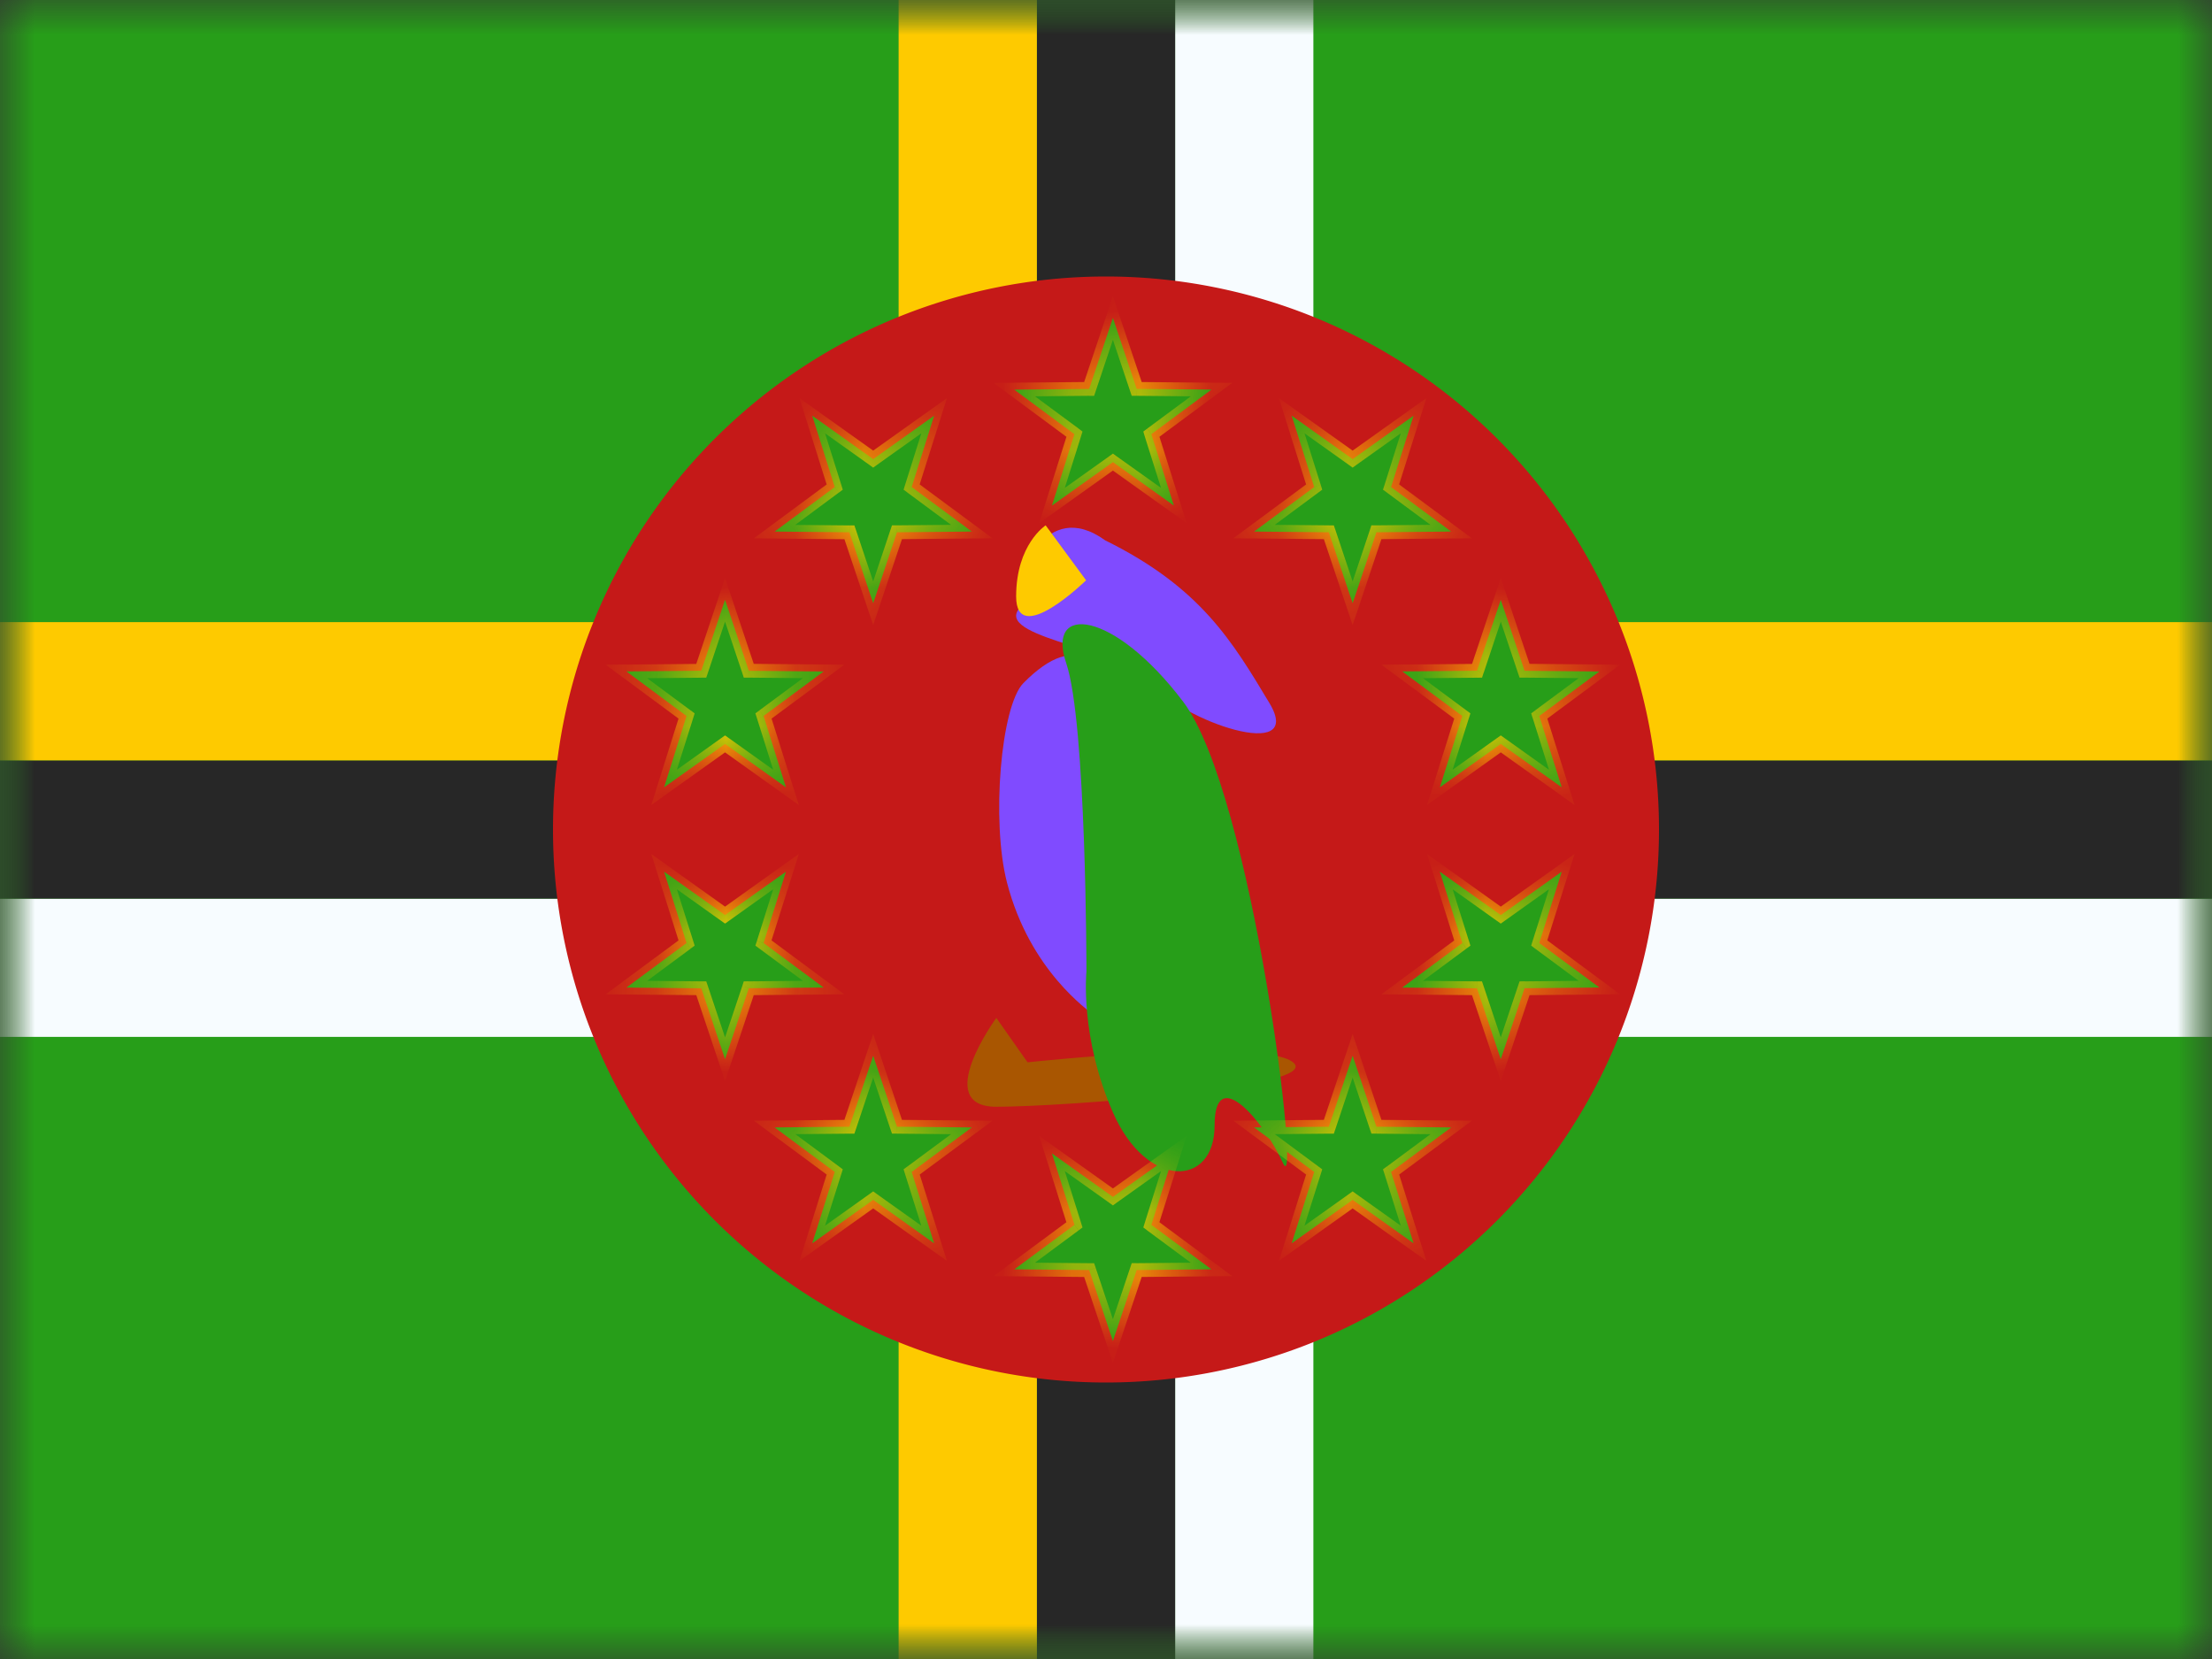<svg width="32" height="24" fill="none" xmlns="http://www.w3.org/2000/svg">
  <rect width="100%" height="100%" fill="#333333" stroke="none"/>
  <mask id="a" maskUnits="userSpaceOnUse" x="0" y="0" width="32" height="24">
    <path fill="#fff" d="M0 0h32v24H0z"/>
  </mask>
  <g mask="url(#a)">
    <path fill-rule="evenodd" clip-rule="evenodd" d="M0 0v24h32V0H0z" fill="#279E19"/>
    <mask id="b" maskUnits="userSpaceOnUse" x="0" y="0" width="32" height="24">
      <path fill-rule="evenodd" clip-rule="evenodd" d="M0 0v24h32V0H0z" fill="#fff"/>
    </mask>
    <g mask="url(#b)">
      <path fill-rule="evenodd" clip-rule="evenodd" d="M17 0h2v13h13v2H19v9h-2v-9H0v-2h17V0z" fill="#F7FCFF"/>
      <path fill-rule="evenodd" clip-rule="evenodd" d="M15 0h2v11h15v2H17v11h-2V13H0v-2h15V0z" fill="#272727"/>
      <path fill-rule="evenodd" clip-rule="evenodd" d="M13 0h2v9h17v2H15v13h-2V11H0V9h13V0z" fill="#FECA00"/>
      <path fill-rule="evenodd" clip-rule="evenodd" d="M16 20a8 8 0 100-16 8 8 0 000 16z" fill="#C51918"/>
      <path fill-rule="evenodd" clip-rule="evenodd" d="M14.726 8.413s.38-1.233 1.262-.596c1.384.682 1.841 1.465 2.375 2.352.535.887-1.31.237-1.654-.262-.344-.5-2.252-.661-1.983-1.078.27-.416 0-.416 0-.416z" fill="#804BFF"/>
      <path fill-rule="evenodd" clip-rule="evenodd" d="M14.413 14.726s-.94 1.285 0 1.285 4.75-.277 4.293-.643c-.457-.366-3.841 0-3.841 0l-.452-.643z" fill="#A95601"/>
      <path fill-rule="evenodd" clip-rule="evenodd" d="M15.818 14.685c-.058-.065-.915-.628-1.25-1.916-.23-.89-.089-2.557.237-2.887.796-.807 1.262-.333 1.262.878s.048 4.224-.249 3.925z" fill="#804BFF"/>
      <path fill-rule="evenodd" clip-rule="evenodd" d="M15.717 14.055s-.099.944.387 2.046c.486 1.103 1.467 1.082 1.467.18 0-.903.716-.056.99.546.276.602-.436-5.348-1.447-6.679-1.01-1.331-1.985-1.417-1.69-.556.293.86.293 4.463.293 4.463z" fill="#279E19"/>
      <path fill-rule="evenodd" clip-rule="evenodd" d="M15.127 7.6s-.427.274-.427 1.029c0 .755 1.012-.234 1.012-.234l-.585-.795z" fill="#FECA00"/>
      <mask id="c" fill="#fff">
        <path fill-rule="evenodd" clip-rule="evenodd" d="M15.218 7.314l.882-.629.882.629-.326-1.033.87-.645-1.082-.01L16.1 4.6l-.344 1.027-1.083.01.87.644-.325 1.033zm2.923.376l1.083.01.344 1.027.344-1.027 1.082-.01-.87-.644.326-1.033-.882.629-.882-.629.326 1.033-.87.644zm3.014 2.668l-.87-.645 1.082-.01.344-1.026.344 1.027 1.083.01-.87.644.325 1.032-.882-.628-.881.628.325-1.032zm-.326 2.252l.326 1.032-.87.645 1.082.01.344 1.026.344-1.027 1.083-.01-.87-.644.325-1.032-.882.628-.881-.628zm-1.605 3.69l.344-1.027.344 1.027 1.082.01-.87.644.326 1.033-.882-.629-.882.629.326-1.033-.87-.644 1.082-.01zm-2.242.386l-.882.629-.882-.629.326 1.033-.87.644 1.082.01.344 1.027.344-1.027 1.082-.01-.87-.644.326-1.033zm-4.006-.386l1.083.01-.87.644.325 1.033-.882-.629-.882.629.326-1.033-.87-.644 1.082-.01.344-1.027.344 1.027zm-1.06-2.013l-.87-.645.324-1.032-.881.628-.882-.628.325 1.032-.87.645 1.083.01.344 1.026.344-1.027 1.082-.01zm-.87-3.93l.324 1.033-.881-.628-.882.628.325-1.032-.87-.645 1.083-.01.344-1.026.344 1.027 1.082.01-.87.644zm1.586-1.63l.344-1.027 1.083-.01-.87-.644.325-1.033-.882.629-.882-.629.326 1.033-.87.644 1.082.01.344 1.027z"/>
      </mask>
      <path fill-rule="evenodd" clip-rule="evenodd" d="M15.218 7.314l.882-.629.882.629-.326-1.033.87-.645-1.082-.01L16.1 4.6l-.344 1.027-1.083.01.87.644-.325 1.033zm2.923.376l1.083.01.344 1.027.344-1.027 1.082-.01-.87-.644.326-1.033-.882.629-.882-.629.326 1.033-.87.644zm3.014 2.668l-.87-.645 1.082-.01.344-1.026.344 1.027 1.083.01-.87.644.325 1.032-.882-.628-.881.628.325-1.032zm-.326 2.252l.326 1.032-.87.645 1.082.01.344 1.026.344-1.027 1.083-.01-.87-.644.325-1.032-.882.628-.881-.628zm-1.605 3.69l.344-1.027.344 1.027 1.082.01-.87.644.326 1.033-.882-.629-.882.629.326-1.033-.87-.644 1.082-.01zm-2.242.386l-.882.629-.882-.629.326 1.033-.87.644 1.082.01.344 1.027.344-1.027 1.082-.01-.87-.644.326-1.033zm-4.006-.386l1.083.01-.87.644.325 1.033-.882-.629-.882.629.326-1.033-.87-.644 1.082-.01.344-1.027.344 1.027zm-1.06-2.013l-.87-.645.324-1.032-.881.628-.882-.628.325 1.032-.87.645 1.083.01.344 1.026.344-1.027 1.082-.01zm-.87-3.93l.324 1.033-.881-.628-.882.628.325-1.032-.87-.645 1.083-.01.344-1.026.344 1.027 1.082.01-.87.644zm1.586-1.63l.344-1.027 1.083-.01-.87-.644.325-1.033-.882.629-.882-.629.326 1.033-.87.644 1.082.01.344 1.027z" fill="#279E19"/>
      <path d="M16.1 6.685l.058-.081-.058-.042-.058.042.058.081zm-.882.629l-.095-.03-.09.284.243-.173-.058-.081zm1.764 0l-.058.081.243.173-.09-.285-.095.03zm-.326-1.033l-.06-.08-.056.042.02.068.096-.03zm.87-.645l.06.08.24-.177-.299-.003v.1zm-1.082-.01l-.095.032.023.068h.07l.002-.1zM16.1 4.6l.095-.032-.095-.283-.095.283.095.032zm-.344 1.027l.001.1h.071l.023-.069-.095-.031zm-1.083.01v-.1l-.3.002.24.178.06-.08zm.87.644l.096.03.021-.068-.057-.043-.06.08zm3.681 1.42l.095-.033-.023-.067h-.071l-.001.1zm-1.083-.01l-.06-.081-.24.178.3.002v-.1zm1.427 1.036l-.095.032.095.283.095-.283-.095-.032zm.344-1.027l-.001-.1h-.072l-.022.068.095.032zm1.082-.01l.001.1.299-.002-.24-.178-.06.08zm-.87-.644l-.095-.03-.022.068.058.042.06-.08zm.326-1.033l.095.03.09-.284-.244.173.059.081zm-.882.629l-.058.081.058.042.058-.042-.058-.081zm-.882-.629l.058-.081-.243-.173.09.284.095-.03zm.326 1.033l.059.08.057-.042-.021-.068-.095.03zm1.273 2.667l-.001-.1-.299.003.24.178.06-.08zm.87.645l.095.03.022-.068-.058-.043-.06.08zm.212-.654l.001.1.072-.001.022-.068-.095-.031zm.344-1.027l.095-.032-.095-.283-.095.283.095.032zm.344 1.027l-.095.031.023.068h.071l.001-.1zm1.083.01l.06.08.24-.178-.3-.003v.1zm-.87.644l-.06-.08-.057.042.021.068.095-.03zm.325 1.032l-.058.082.243.173-.09-.285-.095.03zm-.882-.628l.058-.082-.058-.041-.058.041.058.082zm-.881.628l-.096-.03-.09.285.244-.173-.059-.082zm.325 2.252l.06.08.057-.042-.022-.068-.095.03zm-.326-1.032l.058-.082-.243-.173.09.285.095-.03zm-.544 1.677l-.06-.08-.24.177.299.003v-.1zm1.082.01l.095-.032-.023-.068h-.07l-.002.1zm.344 1.026l-.095.032.095.283.095-.283-.095-.032zm.344-1.027v-.1l-.072.001-.023.068.095.031zm1.083-.01v.1l.3-.002-.24-.178-.06.08zm-.87-.644l-.096-.03-.021.068.057.043.06-.08zm.325-1.032l.095.03.09-.285-.243.173.058.082zm-.882.628l-.058.082.058.041.058-.041-.058-.082zm-2.143 2.035l.095-.032-.095-.283-.095.283.095.032zm-.344 1.027v.1h.072l.023-.068-.095-.032zm.688 0l-.095.032.023.067h.07l.002-.1zm1.082.01l.06.08.24-.178-.299-.002v.1zm-.87.644l-.06-.08-.057.042.022.068.095-.03zm.326 1.033l-.058.081.243.173-.09-.284-.095.03zm-.882-.629l.058-.081-.058-.042-.058.042.058.081zm-.882.629l-.095-.03-.09.284.243-.173-.058-.081zm.326-1.033l.095.03.021-.068-.057-.042-.06.08zm-.87-.644l-.002-.1-.298.002.24.178.06-.08zM16.1 17.315l-.058.081.058.042.058-.042-.058-.081zm.882-.629l.095.03.09-.284-.243.173.058.081zm-1.764 0l.058-.081-.243-.173.09.285.095-.03zm.326 1.033l.06.08.056-.042-.021-.068-.095.03zm-.87.644l-.06-.08-.24.178.298.003.001-.1zm1.082.01l.095-.032-.023-.067h-.071v.1zM16.1 19.4l-.095.032.095.283.095-.283-.095-.032zm.344-1.027l-.001-.1h-.071l-.023.069.095.031zm1.082-.01l.001.1.299-.002-.24-.178-.06.08zm-.87-.644l-.095-.03-.021.068.057.043.06-.08zm-2.597-1.41l.06.081.24-.178-.3-.002v.1zm-1.083-.01l-.095.033.023.067h.071v-.1zm.212.655l-.06-.08-.056.042.021.068.095-.03zm.326 1.033l-.058.081.243.173-.09-.284-.095.03zm-.882-.629l.058-.081-.058-.042-.058.042.058.081zm-.882.629l-.095-.03-.09.284.243-.173-.058-.081zm.326-1.033l.095.03.021-.068-.057-.042-.06.08zm-.87-.644l-.002-.1-.298.002.24.178.06-.08zm1.082-.01l.001.1h.071l.023-.068-.095-.032zm.344-1.027l.095-.032-.095-.283-.095.283.095.032zm-1.587-1.63l-.095-.03-.022.067.058.043.06-.08zm.87.644l.001.1.299-.003-.24-.178-.06.08zm-.545-1.677l.096.03.09-.285-.244.173.058.082zm-.881.628l-.058.082.058.041.058-.041-.058-.082zm-.882-.628l.058-.082-.243-.173.09.285.095-.03zm.325 1.032l.06.08.057-.042-.021-.068-.096.03zm-.87.645l-.06-.08-.24.177.3.003v-.1zm1.083.01l.095-.032-.023-.068h-.071l-.001.1zm.344 1.026l-.095.032.095.283.095-.283-.095-.032zm.344-1.027l-.001-.1-.072.001-.022.068.095.031zm.537-2.906l-.058.082.244.173-.09-.285-.096.03zm-.325-1.032l-.06-.08-.057.042.022.068.095-.03zm-.556.404l.058-.082-.058-.041-.058.041.058.082zm-.882.628l-.095-.03-.09.285.243-.173-.058-.082zm.325-1.032l.096.03.021-.068-.057-.043-.06.08zm-.87-.645v-.1l-.3.003.24.178.06-.08zm1.083-.01v.1h.072l.023-.068-.095-.031zm.344-1.026l.095-.032-.095-.283-.095.283.095.032zm.344 1.027l-.095.031.022.068h.072v-.1zm1.082.01l.06.08.24-.178-.299-.003v.1zm1.06-2.014v-.1h-.071l-.023.068.095.032zm-.343 1.027l-.095.032.095.283.095-.283-.095-.032zm1.427-1.037v.1l.3-.002-.24-.178-.06.08zm-.87-.644l-.096-.03-.021.068.057.042.06-.08zm.325-1.033l.095.03.09-.284-.243.173.058.081zm-.882.629l-.058.081.058.042.058-.042-.058-.081zm-.882-.629l.058-.081-.243-.173.09.284.095-.03zm.326 1.033l.06.08.056-.042-.021-.068-.095.03zm-.87.644l-.06-.08-.24.178.298.002.001-.1zm1.082.01l.095-.032-.023-.067h-.07l-.002.1zm3.754-1.096l-.882.628.116.163.882-.629-.116-.162zm.998.628l-.882-.628-.116.162.882.629.116-.163zm-.48-.921l.326 1.033.191-.06-.325-1.033-.191.06zm.907-.755l-.87.644.119.161.87-.644-.119-.16zm-1.024.17l1.083.01.001-.2-1.082-.01-.002.2zm-.438-1.094l.344 1.026.19-.063-.344-1.027-.19.064zm-.154 1.026l.344-1.026-.19-.064-.344 1.027.19.063zm-1.177.078l1.083-.01-.002-.2-1.083.01.002.2zm.93.464l-.871-.644-.12.16.871.645.12-.16zm-.29 1.144l.325-1.033-.19-.06-.326 1.032.19.06zm3.91.256l-1.082-.01-.002.2 1.083.01.002-.2zm.439 1.095l-.344-1.027-.19.064.344 1.027.19-.064zm.154-1.027l-.344 1.027.19.064.344-1.027-.19-.064zm1.177-.078l-1.083.01.002.2 1.082-.01-.001-.2zm-.93-.464l.871.645.119-.161-.87-.644-.12.16zm.29-1.143l-.325 1.033.19.06.326-1.033-.19-.06zm-.728.74l.882-.628-.116-.163-.882.628.116.163zm-.998-.628l.882.628.116-.163-.882-.628-.116.163zm.479.921l-.325-1.033-.191.06.325 1.033.19-.06zm-.906.755l.87-.645-.119-.16-.87.644.119.16zm2.024 2.023l.87.644.12-.16-.87-.645-.12.16zm1.141-.19l-1.082.01.002.2 1.082-.01-.002-.2zm.25-.959l-.343 1.027.19.063.343-1.026-.19-.064zm.534 1.027l-.344-1.027-.19.064.344 1.026.19-.063zm.989-.059l-1.083-.01-.002.2 1.083.01.002-.2zm-.812.825l.87-.644-.119-.161-.87.644.119.16zm.361.922l-.325-1.032-.19.06.325 1.032.19-.06zm-1.035-.517l.882.629.116-.163-.882-.629-.116.163zm-.765.629l.881-.629-.116-.163-.882.629.116.163zm.171-1.144l-.325 1.032.19.06.326-1.032-.19-.06zm.191 3.284l-.325-1.032-.19.06.324 1.032.191-.06zm-.906.755l.87-.644-.119-.16-.87.643.12.161zm1.024-.17l-1.082-.01-.002.2 1.082.01.002-.2zm.438 1.094l-.344-1.026-.19.063.344 1.027.19-.064zm.154-1.026l-.344 1.026.19.064.344-1.027-.19-.063zm1.177-.078l-1.083.01.002.2 1.083-.01-.002-.2zm-.929-.464l.87.644.12-.16-.871-.645-.119.16zm.29-1.143l-.326 1.032.19.06.326-1.032-.19-.06zm-.729.74l.882-.629-.116-.163-.882.629.116.163zm-.998-.629l.882.629.116-.163-.881-.629-.117.163zm-1.298 2.55l-.344 1.027.19.064.344-1.027-.19-.064zm.534 1.027l-.344-1.027-.19.064.344 1.027.19-.064zm.988-.058l-1.082-.01-.002.2 1.083.01.001-.2zm-.811.824l.87-.644-.119-.16-.87.644.119.16zm.36.923l-.324-1.033-.191.06.325 1.033.19-.06zm-1.034-.517l.881.628.117-.163-.882-.628-.116.163zm-.766.628l.882-.628-.116-.163-.882.628.116.163zm.172-1.144l-.325 1.033.19.06.326-1.033-.19-.06zm-.834-.534l.87.644.119-.16-.87-.645-.12.161zm1.141-.19l-1.083.01.002.2 1.083-.01-.002-.2zm-3.065 1.196l.882-.628-.116-.163-.882.629.116.162zm-.998-.628l.882.628.116-.162-.882-.629-.116.163zm.479.921l-.325-1.033-.191.06.325 1.033.191-.06zm-.906.755l.87-.644-.119-.161-.87.644.119.16zm1.024-.17l-1.083-.01-.002.2 1.083.01.002-.2zm.438 1.094l-.344-1.026-.19.063.344 1.027.19-.064zm.154-1.026l-.344 1.026.19.064.344-1.027-.19-.064zm1.177-.078l-1.083.01.002.2 1.082-.01-.001-.2zm-.93-.464l.871.644.119-.16-.87-.645-.12.16zm.29-1.144l-.325 1.033.19.06.326-1.032-.19-.06zm-2.826-.446l-1.083-.01-.002.2 1.083.01.002-.2zm-.812.824l.87-.644-.119-.16-.87.644.119.16zm.361.923l-.325-1.033-.191.06.325 1.033.191-.06zm-1.035-.517l.882.628.116-.163-.882-.628-.116.163zm-.766.628l.882-.628-.116-.163-.882.628.116.163zm.172-1.144l-.325 1.033.19.06.326-1.033-.19-.06zm-.834-.534l.87.644.12-.16-.871-.645-.12.161zm1.141-.19l-1.083.01.002.2 1.083-.01-.002-.2zm.25-.959l-.344 1.027.19.064.344-1.027-.19-.064zm.534 1.027l-.344-1.027-.19.064.344 1.027.19-.064zm-2.085-2.545l.87.644.119-.16-.87-.645-.12.16zm.289-1.143l-.325 1.032.19.06.326-1.032-.191-.06zm-.728.74l.881-.629-.116-.163-.881.629.116.163zm-.998-.629l.882.629.116-.163-.882-.629-.116.163zm.479.921l-.326-1.032-.19.06.325 1.032.19-.06zm-.906.755l.87-.644-.12-.16-.87.643.12.161zm1.024-.17l-1.083-.01-.002.2 1.083.01.002-.2zm.438 1.094l-.344-1.026-.19.063.344 1.027.19-.064zm.154-1.026l-.344 1.026.19.064.343-1.027-.19-.063zm1.176-.078l-1.082.01.002.2 1.082-.01-.002-.2zm-.448-2.827l-.325-1.032-.191.06.325 1.032.19-.06zm-1.035-.517l.881.629.116-.163-.881-.629-.116.163zm-.766.629l.882-.629-.116-.163-.882.629.116.163zm.172-1.144l-.325 1.032.19.06.326-1.032-.191-.06zm-.834-.534l.87.644.119-.16-.87-.645-.12.16zm1.141-.19l-1.083.01.002.2 1.083-.01-.002-.2zm.25-.959l-.344 1.027.19.063.344-1.026-.19-.064zm.533 1.027l-.343-1.027-.19.064.344 1.026.19-.063zm.99-.059l-1.083-.01-.002.2 1.082.01.002-.2zm-.812.825l.87-.644-.12-.161-.87.644.12.16zm1.776-2.77l-.344 1.027.19.064.344-1.027-.19-.064zm1.177-.078l-1.083.01.002.2 1.082-.01-.001-.2zm-.93-.464l.871.645.12-.161-.871-.644-.12.16zm.29-1.143l-.325 1.033.19.06.326-1.033-.19-.06zm-.728.74l.882-.628-.116-.163-.882.628.116.163zm-.998-.628l.882.628.116-.163-.882-.628-.116.163zm.479.921l-.325-1.033-.191.06.325 1.033.191-.06zm-.906.755l.87-.645-.119-.16-.87.644.119.16zm1.024-.17l-1.083-.01-.002.2 1.083.01.002-.2zm.438 1.094l-.344-1.027-.19.064.344 1.027.19-.064z" fill="#FECA00" mask="url(#c)"/>
    </g>
  </g>
</svg>
